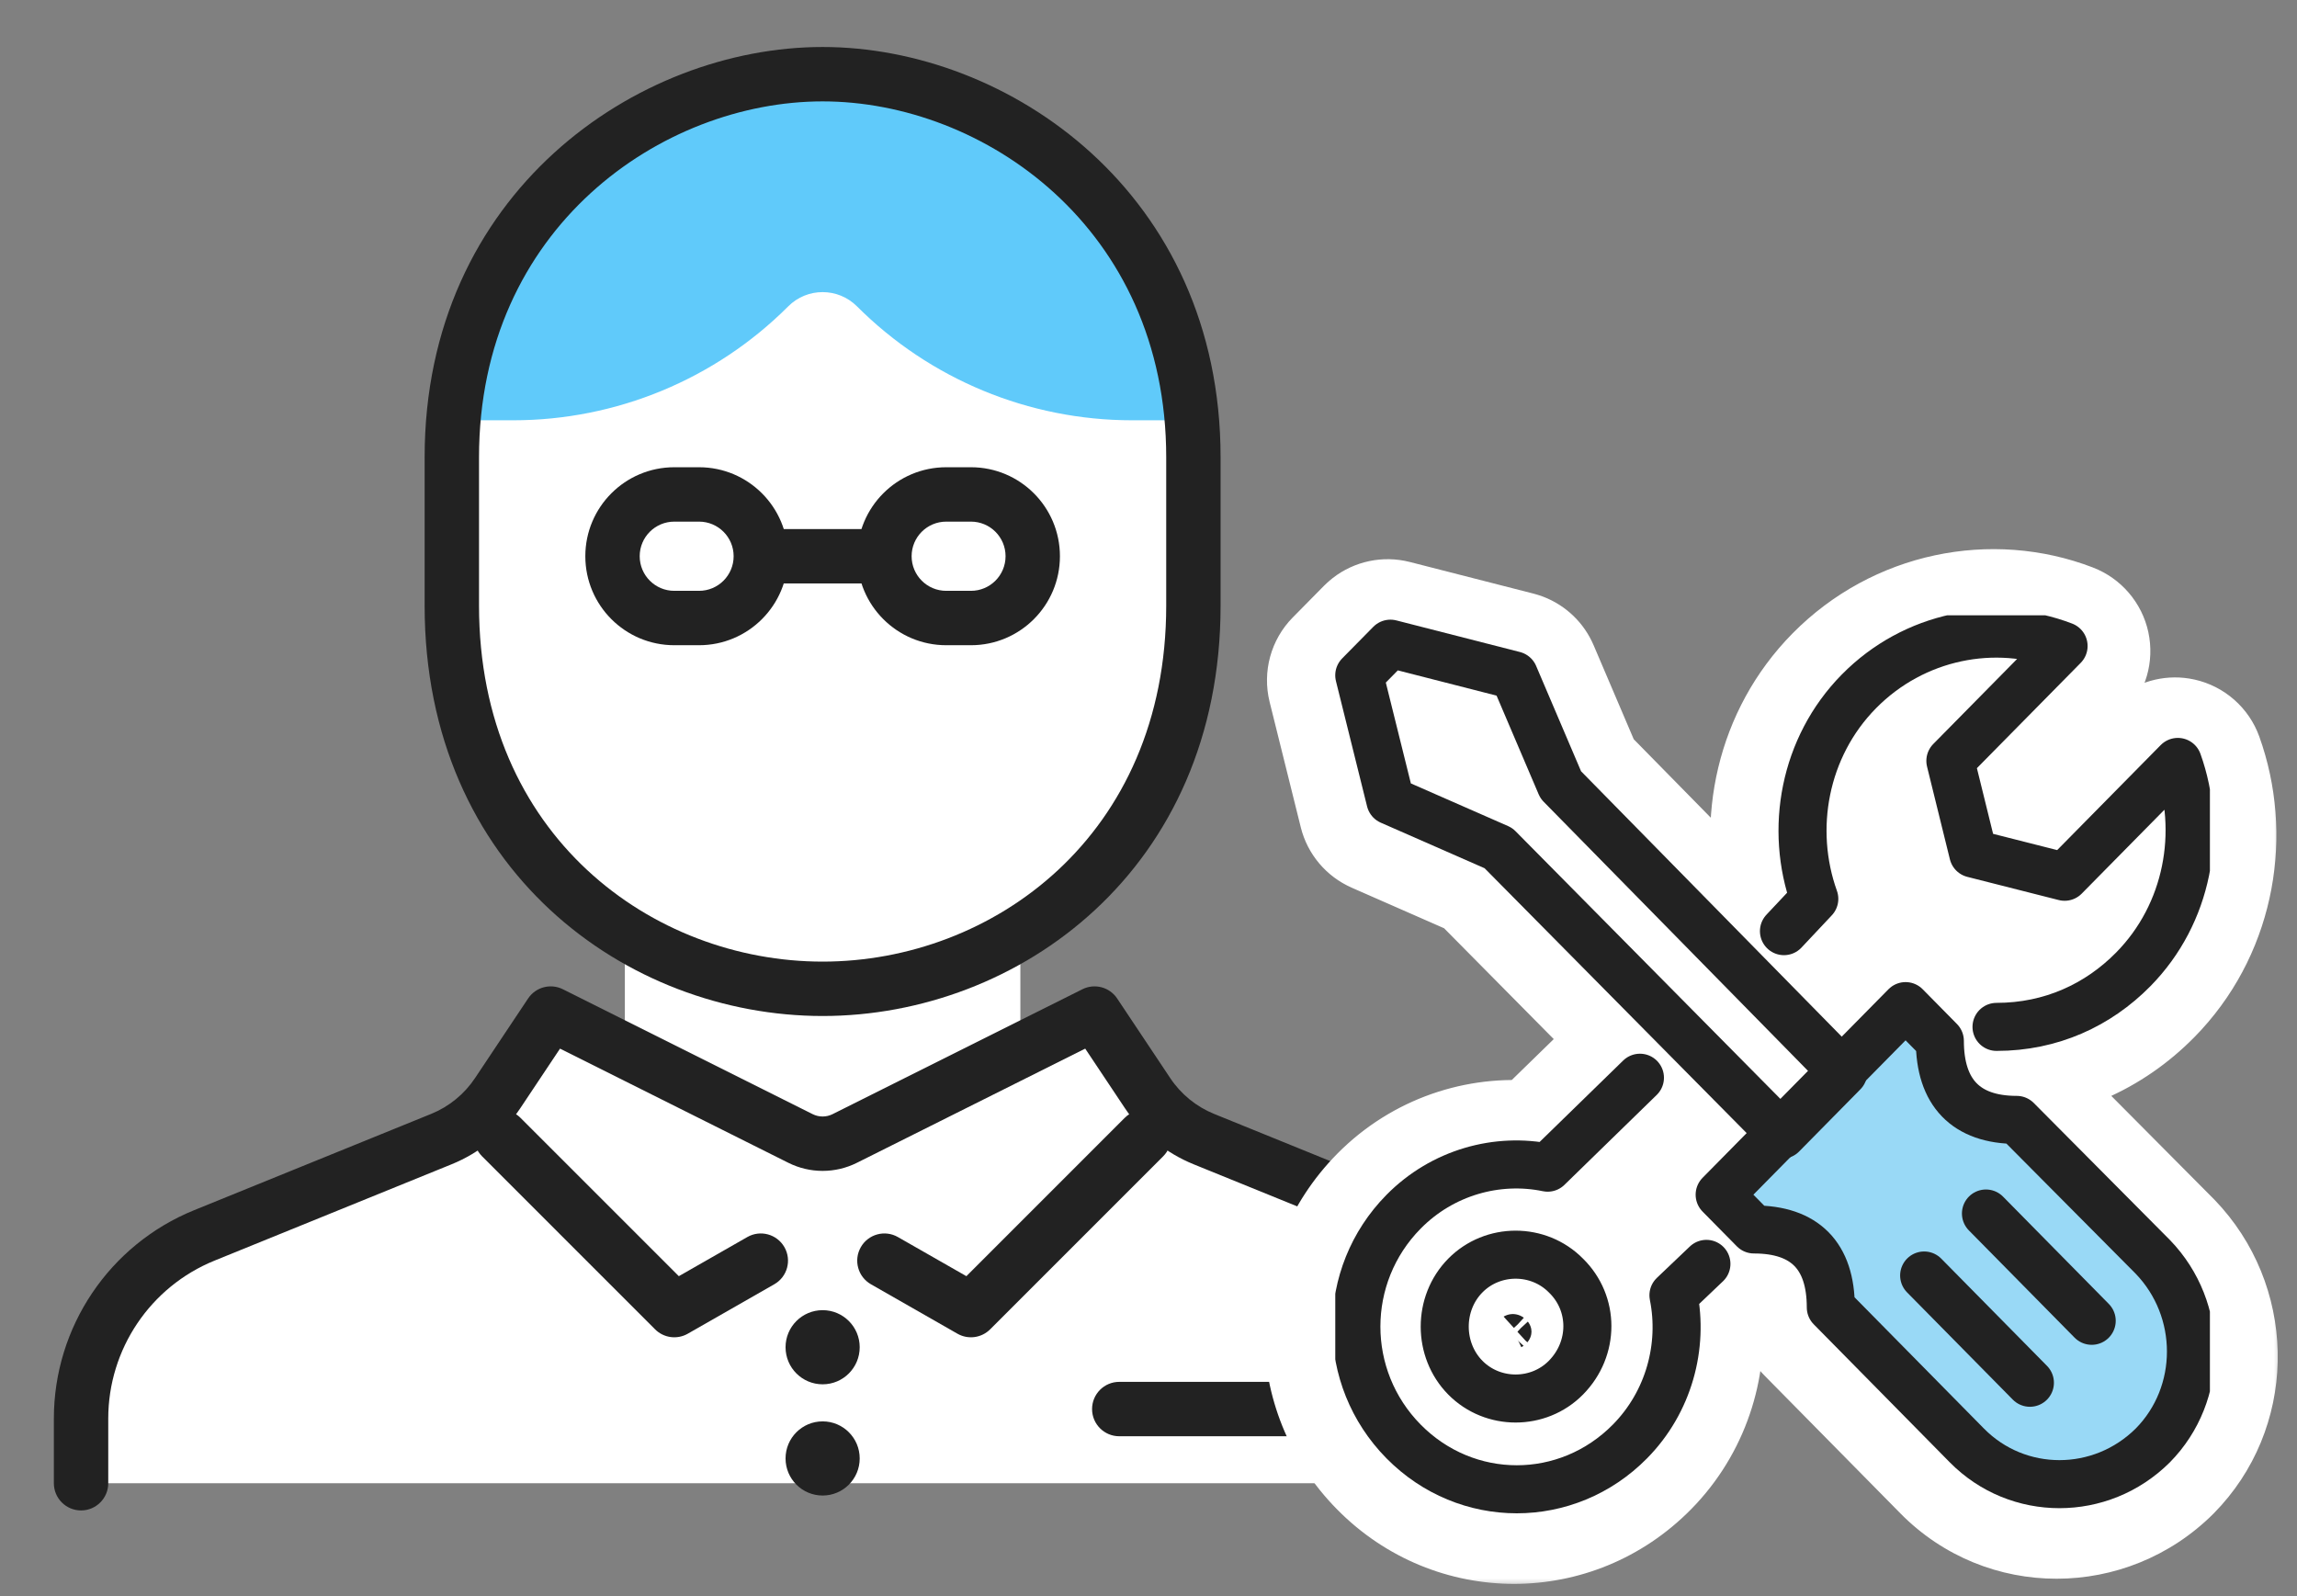 <svg width="118" height="82" viewBox="0 0 118 82" fill="none" xmlns="http://www.w3.org/2000/svg">
<rect x="0" y="0" width="118" height="82" fill="#808080" stroke="none"/>
<path d="M4.164 71.892V75.558C4.164 75.909 4.448 76.194 4.798 76.194H79.719C80.07 76.194 80.354 75.909 80.354 75.558V71.892C80.354 68.59 78.752 65.516 76.095 63.622C75.573 63.249 74.981 62.994 74.375 62.783L62.047 58.482C60.742 58.027 59.622 57.159 58.855 56.009L56.227 52.066C56.227 52.066 45.521 57.272 42.259 58.416C38.997 57.272 28.291 52.066 28.291 52.066L25.662 56.009C24.896 57.159 23.775 58.027 22.471 58.482L10.142 62.783C9.537 62.994 8.944 63.249 8.422 63.622C5.766 65.516 4.164 68.59 4.164 71.892Z" fill="white"/>
<path d="M23.211 22.86C23.211 12.34 31.739 3.812 42.259 3.812C52.779 3.812 61.306 12.34 61.306 22.86V31.749C61.306 42.269 52.779 50.797 42.259 50.797C31.739 50.797 23.211 42.269 23.211 31.749V22.86Z" fill="white"/>
<path d="M32.1 46.987H52.417V60.955H32.1V46.987Z" fill="white"/>
<path d="M42.259 3.812C30.068 3.812 23.211 15.664 23.211 21.59H26.362C31.662 21.59 36.745 19.485 40.492 15.738C41.468 14.762 43.049 14.762 44.025 15.738C47.772 19.485 52.855 21.59 58.155 21.59H61.306C61.306 15.664 54.449 3.812 42.259 3.812Z" fill="#60CAFA"/>
<path fill-rule="evenodd" clip-rule="evenodd" d="M27.129 51.292C27.519 50.706 28.285 50.502 28.916 50.818L41.748 57.234C42.07 57.395 42.449 57.395 42.77 57.234L55.603 50.818C56.233 50.502 56.999 50.706 57.39 51.292L60.116 55.381C60.666 56.207 61.453 56.849 62.372 57.222L74.545 62.167C78.902 63.937 81.751 68.171 81.751 72.873V76.194C81.751 76.965 81.126 77.591 80.354 77.591C79.583 77.591 78.958 76.965 78.958 76.194V72.873C78.958 69.308 76.797 66.098 73.493 64.756L61.321 59.81C59.882 59.226 58.653 58.223 57.791 56.931L55.749 53.868L44.02 59.733C42.911 60.287 41.607 60.287 40.499 59.733L28.769 53.868L26.727 56.931C25.866 58.223 24.636 59.226 23.197 59.81L11.025 64.756C7.721 66.098 5.561 69.308 5.561 72.873V76.194C5.561 76.965 4.935 77.591 4.164 77.591C3.392 77.591 2.767 76.965 2.767 76.194V72.873C2.767 68.171 5.617 63.937 9.973 62.167L22.146 57.222C23.066 56.849 23.852 56.207 24.403 55.381L27.129 51.292Z" fill="#222222"/>
<path fill-rule="evenodd" clip-rule="evenodd" d="M56.101 72.383C56.101 71.612 56.726 70.986 57.497 70.986H68.926C69.697 70.986 70.323 71.612 70.323 72.383C70.323 73.155 69.697 73.78 68.926 73.78H57.497C56.726 73.78 56.101 73.155 56.101 72.383Z" fill="#222222"/>
<path d="M44.164 69.207C44.164 70.26 43.312 71.112 42.26 71.112C41.208 71.112 40.355 70.26 40.355 69.207C40.355 68.156 41.208 67.303 42.26 67.303C43.312 67.303 44.164 68.156 44.164 69.207Z" fill="#222222"/>
<path d="M44.164 74.92C44.164 75.972 43.312 76.825 42.26 76.825C41.208 76.825 40.355 75.972 40.355 74.92C40.355 73.868 41.208 73.016 42.26 73.016C43.312 73.016 44.164 73.868 44.164 74.92Z" fill="#222222"/>
<path fill-rule="evenodd" clip-rule="evenodd" d="M24.763 57.423C25.309 56.877 26.193 56.877 26.738 57.423L34.873 65.557L38.391 63.547C39.061 63.164 39.914 63.397 40.297 64.067C40.68 64.737 40.447 65.59 39.777 65.972L35.333 68.512C34.786 68.825 34.097 68.733 33.652 68.287L24.763 59.398C24.218 58.853 24.218 57.968 24.763 57.423Z" fill="#222222"/>
<path fill-rule="evenodd" clip-rule="evenodd" d="M59.755 57.423C59.209 56.877 58.325 56.877 57.779 57.423L49.645 65.557L46.126 63.547C45.457 63.164 44.603 63.397 44.221 64.067C43.838 64.737 44.071 65.59 44.74 65.972L49.185 68.512C49.732 68.825 50.42 68.733 50.866 68.287L59.755 59.398C60.3 58.853 60.3 57.968 59.755 57.423Z" fill="#222222"/>
<path fill-rule="evenodd" clip-rule="evenodd" d="M42.259 5.208C34.019 5.208 24.608 11.683 24.608 23.493V31.113C24.608 42.945 33.535 49.398 42.259 49.398C50.983 49.398 59.91 42.945 59.91 31.113V23.494L61.306 23.493L62.703 23.494V31.113C62.703 44.677 52.329 52.192 42.259 52.192C32.189 52.192 21.814 44.677 21.814 31.113V23.493C21.814 9.907 32.721 2.414 42.259 2.414C51.797 2.414 62.703 9.907 62.703 23.494L61.306 23.493L59.91 23.494C59.91 11.684 50.499 5.208 42.259 5.208Z" fill="#222222"/>
<path fill-rule="evenodd" clip-rule="evenodd" d="M30.069 28.573C30.069 26.049 32.115 24.002 34.64 24.002H35.91C38.435 24.002 40.481 26.049 40.481 28.573C40.481 31.098 38.435 33.145 35.91 33.145H34.64C32.115 33.145 30.069 31.098 30.069 28.573ZM34.64 26.796C33.658 26.796 32.862 27.591 32.862 28.573C32.862 29.555 33.658 30.351 34.64 30.351H35.91C36.892 30.351 37.688 29.555 37.688 28.573C37.688 27.591 36.892 26.796 35.91 26.796H34.64Z" fill="#222222"/>
<path fill-rule="evenodd" clip-rule="evenodd" d="M44.038 28.573C44.038 26.049 46.084 24.002 48.609 24.002H49.879C52.404 24.002 54.45 26.049 54.45 28.573C54.45 31.098 52.404 33.145 49.879 33.145H48.609C46.084 33.145 44.038 31.098 44.038 28.573ZM48.609 26.796C47.627 26.796 46.831 27.591 46.831 28.573C46.831 29.555 47.627 30.351 48.609 30.351H49.879C50.861 30.351 51.657 29.555 51.657 28.573C51.657 27.591 50.861 26.796 49.879 26.796H48.609Z" fill="#222222"/>
<path fill-rule="evenodd" clip-rule="evenodd" d="M45.434 29.971H39.085V27.178H45.434V29.971Z" fill="#222222"/>
<mask id="path-13-outside-1_6672_72655" maskUnits="userSpaceOnUse" x="64.304" y="27.574" width="53" height="54" fill="black">
<rect fill="white" x="64.304" y="27.574" width="53" height="54"/>
<path d="M83.339 54.656C83.829 54.267 84.544 54.305 84.989 54.763C85.435 55.22 85.453 55.935 85.052 56.415L84.967 56.508L80.225 61.128C79.931 61.414 79.514 61.535 79.112 61.452C77.065 61.027 74.835 61.576 73.166 63.064L72.839 63.375C70.082 66.172 70.082 70.644 72.839 73.44C75.587 76.227 79.966 76.227 82.714 73.44L83.021 73.109C84.49 71.413 85.039 69.137 84.616 67.042C84.533 66.626 84.669 66.197 84.976 65.905L86.669 64.291C87.163 63.821 87.944 63.84 88.414 64.334C88.884 64.827 88.865 65.609 88.371 66.079L87.147 67.244C87.488 69.961 86.654 72.82 84.683 74.952L84.473 75.173C80.758 78.94 74.797 78.94 71.082 75.173C67.378 71.415 67.377 65.399 71.082 61.641L71.3 61.428C73.409 59.422 76.248 58.569 78.949 58.924L83.244 54.74L83.339 54.656ZM70.529 32.35C70.828 32.119 71.22 32.035 71.592 32.13L77.942 33.754L78.078 33.797C78.388 33.916 78.639 34.156 78.771 34.465L81.08 39.879L94.471 53.511L96.872 51.076L96.963 50.993C97.183 50.81 97.462 50.709 97.75 50.709C98.08 50.709 98.398 50.841 98.63 51.076L100.391 52.862L100.471 52.953C100.648 53.172 100.745 53.445 100.745 53.728C100.745 54.862 101.03 55.52 101.393 55.895C101.704 56.217 102.217 56.48 103.072 56.541L103.46 56.553L103.583 56.56C103.867 56.589 104.133 56.715 104.335 56.919L111.326 63.954L111.338 63.966L111.616 64.269C114.407 67.462 114.326 72.339 111.329 75.378L111.32 75.386C108.176 78.512 103.123 78.524 100.021 75.378L93.031 68.288C92.803 68.057 92.675 67.745 92.675 67.421L92.662 67.019C92.603 66.133 92.346 65.604 92.036 65.29C91.729 64.978 91.217 64.723 90.354 64.664L89.96 64.65C89.671 64.65 89.393 64.549 89.173 64.366L89.082 64.282L87.322 62.497C86.848 62.016 86.848 61.244 87.322 60.764L89.586 58.466L76.125 44.861L70.791 42.518C70.441 42.365 70.181 42.058 70.089 41.687L68.489 35.247C68.385 34.83 68.505 34.388 68.807 34.082L70.407 32.459L70.529 32.35ZM74.436 64.745C76.343 63.001 79.349 63.059 81.183 64.919H81.182C83.079 66.784 83.11 69.749 81.359 71.709L81.183 71.895C79.349 73.755 76.343 73.814 74.436 72.07L74.255 71.895C72.372 69.985 72.371 66.829 74.255 64.919L74.436 64.745ZM79.425 66.652C78.556 65.771 77.131 65.716 76.193 66.487L76.012 66.652C75.076 67.602 75.076 69.213 76.012 70.163L76.193 70.329C77.131 71.1 78.556 71.044 79.425 70.163L79.601 69.966C80.368 69.021 80.35 67.733 79.612 66.851L79.444 66.67L79.425 66.652ZM94.478 34.906C97.653 31.686 102.334 30.767 106.31 32.294C106.698 32.443 106.985 32.778 107.073 33.184C107.161 33.591 107.039 34.016 106.746 34.312L101.414 39.719L102.245 43.093L105.539 43.928L110.859 38.532L110.976 38.428C111.264 38.202 111.64 38.113 112.002 38.193C112.416 38.285 112.755 38.583 112.899 38.982C114.284 42.847 113.552 47.405 110.612 50.62L110.32 50.927C108.304 52.972 105.577 54.244 102.423 54.244C101.742 54.244 101.189 53.691 101.189 53.01C101.189 52.328 101.742 51.776 102.423 51.776C104.877 51.776 106.982 50.798 108.564 49.194L108.79 48.956C110.583 46.994 111.333 44.369 111.047 41.854L106.8 46.164C106.492 46.476 106.042 46.602 105.617 46.494L100.922 45.303C100.481 45.191 100.137 44.845 100.028 44.403L98.853 39.639C98.75 39.223 98.872 38.784 99.173 38.478L103.48 34.109C100.912 33.784 98.206 34.639 96.235 36.639C93.76 39.148 93.093 42.863 94.224 46.017C94.38 46.454 94.278 46.941 93.96 47.279L92.403 48.937C91.936 49.434 91.154 49.458 90.657 48.991C90.161 48.524 90.137 47.743 90.604 47.247L91.664 46.118C90.578 42.294 91.489 37.938 94.478 34.906Z"/>
</mask>
<path d="M83.339 54.656C83.829 54.267 84.544 54.305 84.989 54.763C85.435 55.22 85.453 55.935 85.052 56.415L84.967 56.508L80.225 61.128C79.931 61.414 79.514 61.535 79.112 61.452C77.065 61.027 74.835 61.576 73.166 63.064L72.839 63.375C70.082 66.172 70.082 70.644 72.839 73.44C75.587 76.227 79.966 76.227 82.714 73.44L83.021 73.109C84.49 71.413 85.039 69.137 84.616 67.042C84.533 66.626 84.669 66.197 84.976 65.905L86.669 64.291C87.163 63.821 87.944 63.84 88.414 64.334C88.884 64.827 88.865 65.609 88.371 66.079L87.147 67.244C87.488 69.961 86.654 72.82 84.683 74.952L84.473 75.173C80.758 78.94 74.797 78.94 71.082 75.173C67.378 71.415 67.377 65.399 71.082 61.641L71.3 61.428C73.409 59.422 76.248 58.569 78.949 58.924L83.244 54.74L83.339 54.656ZM70.529 32.35C70.828 32.119 71.22 32.035 71.592 32.13L77.942 33.754L78.078 33.797C78.388 33.916 78.639 34.156 78.771 34.465L81.08 39.879L94.471 53.511L96.872 51.076L96.963 50.993C97.183 50.81 97.462 50.709 97.75 50.709C98.08 50.709 98.398 50.841 98.63 51.076L100.391 52.862L100.471 52.953C100.648 53.172 100.745 53.445 100.745 53.728C100.745 54.862 101.03 55.52 101.393 55.895C101.704 56.217 102.217 56.48 103.072 56.541L103.46 56.553L103.583 56.56C103.867 56.589 104.133 56.715 104.335 56.919L111.326 63.954L111.338 63.966L111.616 64.269C114.407 67.462 114.326 72.339 111.329 75.378L111.32 75.386C108.176 78.512 103.123 78.524 100.021 75.378L93.031 68.288C92.803 68.057 92.675 67.745 92.675 67.421L92.662 67.019C92.603 66.133 92.346 65.604 92.036 65.29C91.729 64.978 91.217 64.723 90.354 64.664L89.96 64.65C89.671 64.65 89.393 64.549 89.173 64.366L89.082 64.282L87.322 62.497C86.848 62.016 86.848 61.244 87.322 60.764L89.586 58.466L76.125 44.861L70.791 42.518C70.441 42.365 70.181 42.058 70.089 41.687L68.489 35.247C68.385 34.83 68.505 34.388 68.807 34.082L70.407 32.459L70.529 32.35ZM74.436 64.745C76.343 63.001 79.349 63.059 81.183 64.919H81.182C83.079 66.784 83.11 69.749 81.359 71.709L81.183 71.895C79.349 73.755 76.343 73.814 74.436 72.07L74.255 71.895C72.372 69.985 72.371 66.829 74.255 64.919L74.436 64.745ZM79.425 66.652C78.556 65.771 77.131 65.716 76.193 66.487L76.012 66.652C75.076 67.602 75.076 69.213 76.012 70.163L76.193 70.329C77.131 71.1 78.556 71.044 79.425 70.163L79.601 69.966C80.368 69.021 80.35 67.733 79.612 66.851L79.444 66.67L79.425 66.652ZM94.478 34.906C97.653 31.686 102.334 30.767 106.31 32.294C106.698 32.443 106.985 32.778 107.073 33.184C107.161 33.591 107.039 34.016 106.746 34.312L101.414 39.719L102.245 43.093L105.539 43.928L110.859 38.532L110.976 38.428C111.264 38.202 111.64 38.113 112.002 38.193C112.416 38.285 112.755 38.583 112.899 38.982C114.284 42.847 113.552 47.405 110.612 50.62L110.32 50.927C108.304 52.972 105.577 54.244 102.423 54.244C101.742 54.244 101.189 53.691 101.189 53.01C101.189 52.328 101.742 51.776 102.423 51.776C104.877 51.776 106.982 50.798 108.564 49.194L108.79 48.956C110.583 46.994 111.333 44.369 111.047 41.854L106.8 46.164C106.492 46.476 106.042 46.602 105.617 46.494L100.922 45.303C100.481 45.191 100.137 44.845 100.028 44.403L98.853 39.639C98.75 39.223 98.872 38.784 99.173 38.478L103.48 34.109C100.912 33.784 98.206 34.639 96.235 36.639C93.76 39.148 93.093 42.863 94.224 46.017C94.38 46.454 94.278 46.941 93.96 47.279L92.403 48.937C91.936 49.434 91.154 49.458 90.657 48.991C90.161 48.524 90.137 47.743 90.604 47.247L91.664 46.118C90.578 42.294 91.489 37.938 94.478 34.906Z" fill="white"/>
<path d="M83.339 54.656L81.246 52.021C81.199 52.058 81.152 52.098 81.106 52.138L83.339 54.656ZM84.989 54.763L87.4 52.415L87.399 52.414L84.989 54.763ZM85.052 56.415L87.534 58.688C87.567 58.651 87.6 58.614 87.632 58.576L85.052 56.415ZM84.967 56.508L87.315 58.918C87.361 58.873 87.406 58.828 87.449 58.78L84.967 56.508ZM80.225 61.128L82.572 63.539L82.573 63.538L80.225 61.128ZM79.112 61.452L78.429 64.747L78.429 64.747L79.112 61.452ZM73.166 63.064L70.926 60.553C70.9 60.576 70.875 60.599 70.849 60.623L73.166 63.064ZM72.839 63.375L70.522 60.934C70.495 60.96 70.469 60.986 70.442 61.013L72.839 63.375ZM72.839 73.44L70.442 75.803L70.443 75.803L72.839 73.44ZM82.714 73.44L85.11 75.803C85.135 75.778 85.159 75.753 85.183 75.727L82.714 73.44ZM83.021 73.109L85.49 75.396C85.515 75.369 85.54 75.341 85.564 75.313L83.021 73.109ZM84.616 67.042L81.317 67.706L81.317 67.707L84.616 67.042ZM84.976 65.905L87.296 68.342L87.298 68.341L84.976 65.905ZM86.669 64.291L84.349 61.853L84.347 61.855L86.669 64.291ZM88.414 64.334L90.852 62.014L90.851 62.013L88.414 64.334ZM88.371 66.079L90.691 68.517L90.692 68.516L88.371 66.079ZM87.147 67.244L84.827 64.806C84.053 65.542 83.674 66.603 83.808 67.663L87.147 67.244ZM84.683 74.952L87.121 77.272C87.132 77.26 87.143 77.248 87.154 77.237L84.683 74.952ZM84.473 75.173L86.869 77.535C86.883 77.521 86.897 77.507 86.911 77.492L84.473 75.173ZM71.082 75.173L68.686 77.535L68.686 77.535L71.082 75.173ZM71.082 61.641L68.724 59.24C68.711 59.253 68.698 59.266 68.686 59.279L71.082 61.641ZM71.3 61.428L68.981 58.989C68.968 59.002 68.955 59.014 68.942 59.026L71.3 61.428ZM78.949 58.924L78.511 62.26C79.533 62.394 80.559 62.053 81.298 61.334L78.949 58.924ZM83.244 54.74L81.012 52.222C80.972 52.257 80.934 52.293 80.896 52.329L83.244 54.74ZM70.529 32.35L68.466 29.692C68.407 29.738 68.35 29.785 68.295 29.834L70.529 32.35ZM71.592 32.13L72.426 28.869L72.424 28.869L71.592 32.13ZM77.942 33.754L78.951 30.543C78.893 30.525 78.834 30.508 78.775 30.493L77.942 33.754ZM78.078 33.797L79.284 30.655C79.219 30.63 79.154 30.607 79.087 30.586L78.078 33.797ZM78.771 34.465L81.866 33.144L81.865 33.143L78.771 34.465ZM81.08 39.879L77.985 41.199C78.15 41.585 78.385 41.937 78.68 42.237L81.08 39.879ZM94.471 53.511L92.07 55.869C92.702 56.512 93.566 56.875 94.467 56.876C95.369 56.877 96.234 56.516 96.867 55.874L94.471 53.511ZM96.872 51.076L94.602 48.592C94.559 48.631 94.517 48.671 94.476 48.713L96.872 51.076ZM96.963 50.993L94.814 48.403C94.773 48.437 94.732 48.473 94.693 48.509L96.963 50.993ZM97.75 50.709V47.343L97.748 47.343L97.75 50.709ZM98.63 51.076L101.027 48.714L101.026 48.713L98.63 51.076ZM100.391 52.862L102.915 50.636C102.874 50.59 102.831 50.544 102.787 50.5L100.391 52.862ZM100.471 52.953L103.087 50.837C103.057 50.799 103.027 50.763 102.995 50.727L100.471 52.953ZM100.745 53.728H104.111V53.727L100.745 53.728ZM101.393 55.895L98.973 58.234L98.973 58.234L101.393 55.895ZM103.072 56.541L102.835 59.898C102.877 59.901 102.92 59.903 102.962 59.904L103.072 56.541ZM103.46 56.553L103.647 53.193C103.621 53.192 103.596 53.191 103.57 53.19L103.46 56.553ZM103.583 56.56L103.918 53.212C103.869 53.207 103.819 53.203 103.77 53.2L103.583 56.56ZM104.335 56.919L101.948 59.291L101.948 59.291L104.335 56.919ZM111.326 63.954L108.939 66.326L108.947 66.334L111.326 63.954ZM111.338 63.966L113.819 61.692C113.786 61.656 113.752 61.621 113.718 61.586L111.338 63.966ZM111.616 64.269L114.15 62.054C114.133 62.035 114.115 62.015 114.097 61.996L111.616 64.269ZM111.329 75.378L113.709 77.757C113.715 77.752 113.72 77.746 113.726 77.74L111.329 75.378ZM111.32 75.386L113.693 77.773L113.7 77.766L111.32 75.386ZM100.021 75.378L97.624 77.74L97.624 77.741L100.021 75.378ZM93.031 68.288L90.633 70.65L90.634 70.651L93.031 68.288ZM92.675 67.421H96.04C96.04 67.385 96.04 67.35 96.039 67.314L92.675 67.421ZM92.662 67.019L96.026 66.913C96.025 66.874 96.023 66.834 96.02 66.795L92.662 67.019ZM92.036 65.29L94.433 62.927L94.431 62.926L92.036 65.29ZM90.354 64.664L90.584 61.306C90.546 61.304 90.508 61.302 90.471 61.301L90.354 64.664ZM89.96 64.65L90.077 61.287C90.039 61.286 90 61.285 89.962 61.285L89.96 64.65ZM89.173 64.366L86.888 66.837C86.933 66.878 86.978 66.918 87.025 66.956L89.173 64.366ZM89.082 64.282L86.686 66.645C86.722 66.682 86.76 66.718 86.797 66.753L89.082 64.282ZM87.322 62.497L84.925 64.859L84.925 64.86L87.322 62.497ZM87.322 60.764L89.718 63.126L89.718 63.126L87.322 60.764ZM89.586 58.466L91.983 60.828C93.276 59.516 93.274 57.408 91.978 56.099L89.586 58.466ZM76.125 44.861L78.517 42.494C78.219 42.193 77.867 41.95 77.478 41.78L76.125 44.861ZM70.791 42.518L69.438 45.599L69.438 45.6L70.791 42.518ZM70.089 41.687L66.823 42.499L66.823 42.5L70.089 41.687ZM68.489 35.247L65.222 36.058L65.222 36.059L68.489 35.247ZM68.807 34.082L66.411 31.719L66.41 31.719L68.807 34.082ZM70.407 32.459L68.173 29.942C68.117 29.992 68.063 30.043 68.011 30.096L70.407 32.459ZM74.436 64.745L72.165 62.262C72.144 62.281 72.123 62.3 72.102 62.32L74.436 64.745ZM81.183 64.919V68.284C82.54 68.284 83.764 67.469 84.287 66.218C84.811 64.966 84.532 63.522 83.579 62.556L81.183 64.919ZM81.182 64.919V61.553C79.816 61.553 78.585 62.38 78.067 63.644C77.55 64.909 77.848 66.36 78.822 67.318L81.182 64.919ZM81.359 71.709L83.808 74.017C83.828 73.995 83.848 73.973 83.868 73.951L81.359 71.709ZM81.183 71.895L83.579 74.258C83.597 74.24 83.615 74.222 83.632 74.203L81.183 71.895ZM74.436 72.07L72.096 74.489C72.118 74.511 72.141 74.532 72.165 74.554L74.436 72.07ZM74.255 71.895L71.859 74.258C71.877 74.277 71.896 74.295 71.915 74.314L74.255 71.895ZM74.255 64.919L71.922 62.494C71.9 62.514 71.879 62.535 71.859 62.556L74.255 64.919ZM79.425 66.652L77.028 69.015C77.055 69.042 77.083 69.069 77.111 69.095L79.425 66.652ZM76.193 66.487L74.055 63.888C74.01 63.925 73.966 63.963 73.923 64.002L76.193 66.487ZM76.012 66.652L73.742 64.168C73.699 64.207 73.656 64.248 73.615 64.29L76.012 66.652ZM76.012 70.163L73.615 72.525C73.654 72.565 73.694 72.603 73.735 72.641L76.012 70.163ZM76.193 70.329L73.915 72.807C73.961 72.849 74.008 72.889 74.056 72.929L76.193 70.329ZM79.425 70.163L81.821 72.526C81.861 72.486 81.9 72.444 81.938 72.402L79.425 70.163ZM79.601 69.966L82.113 72.204C82.148 72.166 82.181 72.127 82.213 72.087L79.601 69.966ZM79.612 66.851L82.19 64.689C82.155 64.647 82.119 64.607 82.082 64.567L79.612 66.851ZM79.444 66.67L81.914 64.385C81.864 64.331 81.812 64.278 81.758 64.227L79.444 66.67ZM94.478 34.906L92.081 32.543L92.081 32.543L94.478 34.906ZM106.31 32.294L107.517 29.153L107.517 29.152L106.31 32.294ZM107.073 33.184L110.363 32.474L110.363 32.472L107.073 33.184ZM106.746 34.312L109.142 36.675L109.143 36.675L106.746 34.312ZM101.414 39.719L99.018 37.355C98.197 38.188 97.867 39.388 98.147 40.523L101.414 39.719ZM102.245 43.093L98.978 43.897C99.275 45.104 100.213 46.049 101.418 46.355L102.245 43.093ZM105.539 43.928L104.712 47.19C105.87 47.483 107.097 47.141 107.936 46.29L105.539 43.928ZM110.859 38.532L108.619 36.02C108.565 36.068 108.513 36.118 108.462 36.169L110.859 38.532ZM110.976 38.428L108.9 35.779C108.844 35.823 108.789 35.868 108.736 35.916L110.976 38.428ZM112.002 38.193L112.727 34.907L112.726 34.907L112.002 38.193ZM112.899 38.982L116.066 37.847L116.066 37.846L112.899 38.982ZM110.612 50.62L113.05 52.941C113.065 52.924 113.081 52.908 113.096 52.891L110.612 50.62ZM110.32 50.927L112.717 53.289C112.731 53.275 112.744 53.261 112.758 53.247L110.32 50.927ZM102.423 54.244L102.423 57.609H102.423L102.423 54.244ZM101.189 53.01L97.823 53.008V53.01H101.189ZM102.423 51.776L102.423 48.411H102.423L102.423 51.776ZM108.564 49.194L110.96 51.557C110.974 51.542 110.988 51.528 111.002 51.513L108.564 49.194ZM108.79 48.956L111.229 51.275C111.244 51.259 111.259 51.243 111.274 51.227L108.79 48.956ZM111.047 41.854L114.391 41.474C114.244 40.185 113.371 39.096 112.145 38.673C110.92 38.25 109.56 38.569 108.65 39.492L111.047 41.854ZM106.8 46.164L109.196 48.526L109.197 48.526L106.8 46.164ZM105.617 46.494L104.79 49.756L104.791 49.756L105.617 46.494ZM100.922 45.303L100.094 48.565L100.095 48.566L100.922 45.303ZM100.028 44.403L96.76 45.209L96.76 45.21L100.028 44.403ZM98.853 39.639L95.585 40.443L95.585 40.445L98.853 39.639ZM99.173 38.478L101.569 40.841L101.57 40.841L99.173 38.478ZM103.48 34.109L105.876 36.472C106.775 35.56 107.079 34.218 106.66 33.008C106.241 31.799 105.172 30.931 103.902 30.771L103.48 34.109ZM96.235 36.639L93.838 34.276L93.838 34.276L96.235 36.639ZM94.224 46.017L97.392 44.882L97.392 44.882L94.224 46.017ZM93.96 47.279L91.508 44.974L91.507 44.975L93.96 47.279ZM92.403 48.937L94.854 51.243L94.855 51.241L92.403 48.937ZM90.657 48.991L88.351 51.442L88.353 51.443L90.657 48.991ZM90.604 47.247L88.151 44.943L88.151 44.943L90.604 47.247ZM91.664 46.118L94.117 48.422C94.927 47.56 95.225 46.336 94.901 45.198L91.664 46.118ZM83.339 54.656L85.432 57.292C84.582 57.967 83.35 57.902 82.579 57.111L84.989 54.763L87.399 52.414C85.737 50.708 83.076 50.568 81.246 52.021L83.339 54.656ZM84.989 54.763L82.578 57.11C81.806 56.317 81.778 55.083 82.472 54.254L85.052 56.415L87.632 58.576C89.129 56.788 89.064 54.124 87.4 52.415L84.989 54.763ZM85.052 56.415L82.57 54.142L82.485 54.235L84.967 56.508L87.449 58.78L87.534 58.688L85.052 56.415ZM84.967 56.508L82.619 54.097L77.876 58.717L80.225 61.128L82.573 63.538L87.315 58.918L84.967 56.508ZM80.225 61.128L77.877 58.717C78.385 58.222 79.104 58.013 79.796 58.157L79.112 61.452L78.429 64.747C79.924 65.057 81.477 64.605 82.572 63.539L80.225 61.128ZM79.112 61.452L79.796 58.157C76.722 57.519 73.404 58.343 70.926 60.553L73.166 63.064L75.406 65.576C76.266 64.809 77.408 64.535 78.429 64.747L79.112 61.452ZM73.166 63.064L70.849 60.623L70.522 60.934L72.839 63.375L75.156 65.816L75.483 65.505L73.166 63.064ZM72.839 63.375L70.442 61.013C66.394 65.119 66.394 71.696 70.442 75.803L72.839 73.44L75.236 71.078C73.77 69.591 73.77 67.224 75.236 65.737L72.839 63.375ZM72.839 73.44L70.443 75.803C74.509 79.927 81.045 79.926 85.11 75.803L82.714 73.44L80.318 71.077C78.888 72.528 76.665 72.528 75.236 71.078L72.839 73.44ZM82.714 73.44L85.183 75.727L85.49 75.396L83.021 73.109L80.552 70.822L80.245 71.153L82.714 73.44ZM83.021 73.109L85.564 75.313C87.736 72.807 88.538 69.464 87.915 66.376L84.616 67.042L81.317 67.707C81.54 68.81 81.245 70.019 80.478 70.905L83.021 73.109ZM84.616 67.042L87.915 66.378C88.061 67.1 87.823 67.84 87.296 68.342L84.976 65.905L82.655 63.468C81.514 64.554 81.005 66.153 81.317 67.706L84.616 67.042ZM84.976 65.905L87.298 68.341L88.991 66.727L86.669 64.291L84.347 61.855L82.654 63.469L84.976 65.905ZM86.669 64.291L88.989 66.728C88.136 67.54 86.788 67.506 85.977 66.655L88.414 64.334L90.851 62.013C89.1 60.175 86.189 60.102 84.349 61.853L86.669 64.291ZM88.414 64.334L85.977 66.654C85.165 65.801 85.199 64.453 86.051 63.642L88.371 66.079L90.692 68.516C92.531 66.765 92.603 63.853 90.852 62.014L88.414 64.334ZM88.371 66.079L86.052 63.641L84.827 64.806L87.147 67.244L89.466 69.682L90.691 68.517L88.371 66.079ZM87.147 67.244L83.808 67.663C84.03 69.435 83.481 71.294 82.212 72.667L84.683 74.952L87.154 77.237C89.826 74.347 90.946 70.487 90.486 66.825L87.147 67.244ZM84.683 74.952L82.245 72.632L82.035 72.853L84.473 75.173L86.911 77.492L87.121 77.272L84.683 74.952ZM84.473 75.173L82.076 72.81C79.68 75.241 75.875 75.241 73.479 72.81L71.082 75.173L68.686 77.535C73.718 82.64 81.837 82.64 86.869 77.535L84.473 75.173ZM71.082 75.173L73.479 72.81C71.066 70.362 71.066 66.452 73.479 64.004L71.082 61.641L68.686 59.279C63.689 64.347 63.689 72.467 68.686 77.535L71.082 75.173ZM71.082 61.641L73.44 64.043L73.658 63.829L71.3 61.428L68.942 59.026L68.724 59.24L71.082 61.641ZM71.3 61.428L73.619 63.866C74.973 62.578 76.792 62.035 78.511 62.26L78.949 58.924L79.388 55.587C75.705 55.103 71.844 56.265 68.981 58.989L71.3 61.428ZM78.949 58.924L81.298 61.334L85.593 57.151L83.244 54.74L80.896 52.329L76.601 56.513L78.949 58.924ZM83.244 54.74L85.477 57.258L85.572 57.174L83.339 54.656L81.106 52.138L81.012 52.222L83.244 54.74ZM70.529 32.35L72.593 35.008C72.076 35.41 71.401 35.554 70.76 35.39L71.592 32.13L72.424 28.869C71.04 28.515 69.58 28.827 68.466 29.692L70.529 32.35ZM71.592 32.13L70.758 35.39L77.108 37.014L77.942 33.754L78.775 30.493L72.426 28.869L71.592 32.13ZM77.942 33.754L76.933 36.964L77.069 37.007L78.078 33.797L79.087 30.586L78.951 30.543L77.942 33.754ZM78.078 33.797L76.872 36.938C76.333 36.731 75.902 36.316 75.676 35.787L78.771 34.465L81.865 33.143C81.376 31.996 80.442 31.1 79.284 30.655L78.078 33.797ZM78.771 34.465L75.675 35.785L77.985 41.199L81.08 39.879L84.176 38.558L81.866 33.144L78.771 34.465ZM81.08 39.879L78.68 42.237L92.07 55.869L94.471 53.511L96.872 51.152L83.481 37.52L81.08 39.879ZM94.471 53.511L96.867 55.874L99.268 53.439L96.872 51.076L94.476 48.713L92.075 51.147L94.471 53.511ZM96.872 51.076L99.143 53.56L99.233 53.477L96.963 50.993L94.693 48.509L94.602 48.592L96.872 51.076ZM96.963 50.993L99.112 53.583C98.731 53.899 98.25 54.074 97.752 54.074L97.75 50.709L97.748 47.343C96.673 47.344 95.636 47.721 94.814 48.403L96.963 50.993ZM97.75 50.709L97.75 54.074C97.186 54.074 96.639 53.849 96.234 53.439L98.63 51.076L101.026 48.713C100.158 47.832 98.975 47.343 97.75 47.343V50.709ZM98.63 51.076L96.234 53.438L97.994 55.225L100.391 52.862L102.787 50.5L101.027 48.714L98.63 51.076ZM100.391 52.862L97.867 55.088L97.947 55.179L100.471 52.953L102.995 50.727L102.915 50.636L100.391 52.862ZM100.471 52.953L97.854 55.069C97.549 54.691 97.38 54.219 97.38 53.729L100.745 53.728L104.111 53.727C104.11 52.671 103.747 51.651 103.087 50.837L100.471 52.953ZM100.745 53.728H97.38C97.38 55.393 97.802 57.022 98.973 58.234L101.393 55.895L103.813 53.557C103.913 53.66 103.987 53.762 104.04 53.852C104.092 53.942 104.118 54.009 104.129 54.041C104.148 54.101 104.111 54.022 104.111 53.728H100.745ZM101.393 55.895L98.973 58.234C99.999 59.295 101.372 59.794 102.835 59.898L103.072 56.541L103.31 53.184C103.174 53.174 103.197 53.158 103.317 53.207C103.448 53.262 103.633 53.37 103.812 53.556L101.393 55.895ZM103.072 56.541L102.962 59.904L103.35 59.917L103.46 56.553L103.57 53.19L103.183 53.177L103.072 56.541ZM103.46 56.553L103.273 59.914L103.397 59.92L103.583 56.56L103.77 53.2L103.647 53.193L103.46 56.553ZM103.583 56.56L103.248 59.909C102.754 59.859 102.295 59.64 101.948 59.291L104.335 56.919L106.722 54.547C105.97 53.79 104.979 53.318 103.918 53.212L103.583 56.56ZM104.335 56.919L101.948 59.291L108.939 66.326L111.326 63.954L113.713 61.582L106.722 54.547L104.335 56.919ZM111.326 63.954L108.947 66.334L108.958 66.345L111.338 63.966L113.718 61.586L113.706 61.574L111.326 63.954ZM111.338 63.966L108.857 66.239L109.135 66.543L111.616 64.269L114.097 61.996L113.819 61.692L111.338 63.966ZM111.616 64.269L109.083 66.484C110.742 68.382 110.663 71.26 108.933 73.015L111.329 75.378L113.726 77.74C117.989 73.417 118.073 66.541 114.15 62.054L111.616 64.269ZM111.329 75.378L108.95 72.998L108.941 73.007L111.32 75.386L113.7 77.766L113.709 77.757L111.329 75.378ZM111.32 75.386L108.948 73C107.102 74.835 104.188 74.811 102.417 73.015L100.021 75.378L97.624 77.741C102.059 82.238 109.251 82.189 113.693 77.773L111.32 75.386ZM100.021 75.378L102.417 73.015L95.427 65.925L93.031 68.288L90.634 70.651L97.624 77.74L100.021 75.378ZM93.031 68.288L95.427 65.926C95.82 66.325 96.04 66.861 96.04 67.421H92.675H89.31C89.31 68.629 89.785 69.79 90.633 70.65L93.031 68.288ZM92.675 67.421L96.039 67.314L96.026 66.913L92.662 67.019L89.299 67.126L89.311 67.527L92.675 67.421ZM92.662 67.019L96.02 66.795C95.924 65.357 95.465 63.974 94.433 62.927L92.036 65.29L89.64 67.653C89.449 67.459 89.351 67.273 89.309 67.165C89.271 67.068 89.293 67.074 89.305 67.244L92.662 67.019ZM92.036 65.29L94.431 62.926C93.395 61.876 92.02 61.405 90.584 61.306L90.354 64.664L90.123 68.021C90.275 68.032 90.263 68.051 90.149 68.005C90.024 67.955 89.833 67.848 89.641 67.654L92.036 65.29ZM90.354 64.664L90.471 61.301L90.077 61.287L89.96 64.65L89.843 68.013L90.237 68.027L90.354 64.664ZM89.96 64.65L89.962 61.285C90.461 61.285 90.941 61.46 91.322 61.776L89.173 64.366L87.025 66.956C87.845 67.637 88.882 68.015 89.959 68.016L89.96 64.65ZM89.173 64.366L91.458 61.895L91.367 61.811L89.082 64.282L86.797 66.753L86.888 66.837L89.173 64.366ZM89.082 64.282L91.478 61.919L89.717 60.134L87.322 62.497L84.925 64.86L86.686 66.645L89.082 64.282ZM87.322 62.497L89.718 60.134C90.536 60.964 90.536 62.296 89.718 63.126L87.322 60.764L84.925 58.401C83.16 60.191 83.16 63.069 84.925 64.859L87.322 62.497ZM87.322 60.764L89.718 63.126L91.983 60.828L89.586 58.466L87.189 56.103L84.925 58.401L87.322 60.764ZM89.586 58.466L91.978 56.099L78.517 42.494L76.125 44.861L73.733 47.228L87.194 60.833L89.586 58.466ZM76.125 44.861L77.478 41.78L72.144 39.437L70.791 42.518L69.438 45.6L74.772 47.942L76.125 44.861ZM70.791 42.518L72.145 39.437C72.742 39.7 73.193 40.226 73.355 40.874L70.089 41.687L66.823 42.5C67.169 43.89 68.141 45.03 69.438 45.599L70.791 42.518ZM70.089 41.687L73.355 40.876L71.754 34.435L68.489 35.247L65.222 36.059L66.823 42.499L70.089 41.687ZM68.489 35.247L71.755 34.436C71.932 35.151 71.728 35.912 71.203 36.444L68.807 34.082L66.41 31.719C65.282 32.863 64.838 34.509 65.222 36.058L68.489 35.247ZM68.807 34.082L71.203 36.445L72.803 34.822L70.407 32.459L68.011 30.096L66.411 31.719L68.807 34.082ZM70.407 32.459L72.642 34.975L72.764 34.867L70.529 32.35L68.295 29.834L68.173 29.942L70.407 32.459ZM74.436 64.745L76.707 67.228C77.288 66.696 78.232 66.719 78.787 67.281L81.183 64.919L83.579 62.556C80.466 59.398 75.397 59.305 72.165 62.262L74.436 64.745ZM81.183 64.919V61.553H81.182V64.919V68.284H81.183V64.919ZM81.182 64.919L78.822 67.318C79.39 67.876 79.449 68.795 78.849 69.467L81.359 71.709L83.868 73.951C86.77 70.703 86.767 65.691 83.541 62.519L81.182 64.919ZM81.359 71.709L78.909 69.401L78.734 69.587L81.183 71.895L83.632 74.203L83.808 74.017L81.359 71.709ZM81.183 71.895L78.786 69.533C78.231 70.096 77.288 70.118 76.707 69.587L74.436 72.07L72.165 74.554C75.398 77.51 80.466 77.415 83.579 74.258L81.183 71.895ZM74.436 72.07L76.776 69.652L76.595 69.477L74.255 71.895L71.915 74.314L72.096 74.489L74.436 72.07ZM74.255 71.895L76.652 69.533C76.06 68.932 76.06 67.882 76.651 67.281L74.255 64.919L71.859 62.556C68.683 65.777 68.683 71.037 71.859 74.258L74.255 71.895ZM74.255 64.919L76.588 67.344L76.769 67.17L74.436 64.745L72.102 62.32L71.922 62.494L74.255 64.919ZM79.425 66.652L81.821 64.29C79.709 62.147 76.315 62.03 74.055 63.888L76.193 66.487L78.33 69.087C78.118 69.261 77.878 69.321 77.676 69.311C77.469 69.302 77.226 69.215 77.028 69.015L79.425 66.652ZM76.193 66.487L73.923 64.002L73.742 64.168L76.012 66.652L78.282 69.137L78.462 68.972L76.193 66.487ZM76.012 66.652L73.615 64.29C71.388 66.55 71.388 70.265 73.615 72.525L76.012 70.163L78.409 67.801C78.617 68.012 78.675 68.246 78.675 68.408C78.675 68.569 78.617 68.803 78.409 69.014L76.012 66.652ZM76.012 70.163L73.735 72.641L73.915 72.807L76.193 70.329L78.47 67.851L78.289 67.685L76.012 70.163ZM76.193 70.329L74.056 72.929C76.317 74.787 79.71 74.666 81.821 72.526L79.425 70.163L77.029 67.8C77.226 67.6 77.468 67.514 77.674 67.504C77.876 67.494 78.116 67.554 78.329 67.729L76.193 70.329ZM79.425 70.163L81.938 72.402L82.113 72.204L79.601 69.966L77.088 67.727L76.912 67.924L79.425 70.163ZM79.601 69.966L82.213 72.087C83.973 69.919 83.988 66.834 82.19 64.689L79.612 66.851L77.033 69.013C76.712 68.631 76.762 68.123 76.988 67.845L79.601 69.966ZM79.612 66.851L82.082 64.567L81.914 64.385L79.444 66.67L76.973 68.954L77.141 69.136L79.612 66.851ZM79.444 66.67L81.758 64.227L81.739 64.209L79.425 66.652L77.111 69.095L77.129 69.113L79.444 66.67ZM94.478 34.906L96.874 37.269C99.102 35.01 102.366 34.384 105.103 35.435L106.31 32.294L107.517 29.152C102.303 27.149 96.204 28.362 92.081 32.543L94.478 34.906ZM106.31 32.294L105.102 35.435C104.434 35.178 103.937 34.601 103.784 33.896L107.073 33.184L110.363 32.472C110.034 30.955 108.962 29.708 107.517 29.153L106.31 32.294ZM107.073 33.184L103.784 33.895C103.633 33.196 103.843 32.464 104.35 31.95L106.746 34.312L109.143 36.675C110.234 35.568 110.69 33.987 110.363 32.474L107.073 33.184ZM106.746 34.312L104.35 31.949L99.018 37.355L101.414 39.719L103.81 42.082L109.142 36.675L106.746 34.312ZM101.414 39.719L98.147 40.523L98.978 43.897L102.245 43.093L105.513 42.288L104.682 38.914L101.414 39.719ZM102.245 43.093L101.418 46.355L104.712 47.19L105.539 43.928L106.366 40.665L103.072 39.831L102.245 43.093ZM105.539 43.928L107.936 46.29L113.255 40.895L110.859 38.532L108.462 36.169L103.143 41.565L105.539 43.928ZM110.859 38.532L113.098 41.044L113.215 40.939L110.976 38.428L108.736 35.916L108.619 36.02L110.859 38.532ZM110.976 38.428L113.052 41.076C112.557 41.464 111.909 41.618 111.279 41.48L112.002 38.193L112.726 34.907C111.371 34.608 109.97 34.94 108.9 35.779L110.976 38.428ZM112.002 38.193L111.277 41.48C110.562 41.322 109.978 40.808 109.731 40.118L112.899 38.982L116.066 37.846C115.533 36.358 114.271 35.247 112.727 34.907L112.002 38.193ZM112.899 38.982L109.731 40.118C110.72 42.878 110.178 46.108 108.129 48.349L110.612 50.62L113.096 52.891C116.927 48.701 117.848 42.816 116.066 37.847L112.899 38.982ZM110.612 50.62L108.175 48.299L107.883 48.606L110.32 50.927L112.758 53.247L113.05 52.941L110.612 50.62ZM110.32 50.927L107.924 48.564C106.5 50.008 104.621 50.879 102.423 50.879L102.423 54.244L102.423 57.609C106.533 57.609 110.108 55.936 112.717 53.289L110.32 50.927ZM102.423 54.244L102.423 50.879C103.6 50.879 104.554 51.832 104.554 53.01H101.189H97.823C97.823 55.55 99.883 57.609 102.423 57.609L102.423 54.244ZM101.189 53.01L104.554 53.011C104.553 54.19 103.598 55.141 102.423 55.142L102.423 51.776L102.423 48.411C99.886 48.411 97.824 50.467 97.823 53.008L101.189 53.01ZM102.423 51.776L102.423 55.142C105.832 55.141 108.785 53.763 110.96 51.557L108.564 49.194L106.167 46.831C105.179 47.834 103.922 48.411 102.423 48.411L102.423 51.776ZM108.564 49.194L111.002 51.513L111.229 51.275L108.79 48.956L106.351 46.637L106.125 46.875L108.564 49.194ZM108.79 48.956L111.274 51.227C113.769 48.498 114.779 44.886 114.391 41.474L111.047 41.854L107.703 42.235C107.887 43.852 107.398 45.491 106.306 46.685L108.79 48.956ZM111.047 41.854L108.65 39.492L104.403 43.802L106.8 46.164L109.197 48.526L113.444 44.217L111.047 41.854ZM106.8 46.164L104.404 43.801C104.935 43.263 105.711 43.046 106.444 43.232L105.617 46.494L104.791 49.756C106.373 50.157 108.05 49.689 109.196 48.526L106.8 46.164ZM105.617 46.494L106.444 43.232L101.749 42.041L100.922 45.303L100.095 48.566L104.79 49.756L105.617 46.494ZM100.922 45.303L101.75 42.042C102.513 42.235 103.106 42.833 103.295 43.596L100.028 44.403L96.76 45.21C97.167 46.857 98.448 48.148 100.094 48.565L100.922 45.303ZM100.028 44.403L103.295 43.597L102.12 38.834L98.853 39.639L95.585 40.445L96.76 45.209L100.028 44.403ZM98.853 39.639L102.121 38.836C102.299 39.559 102.086 40.317 101.569 40.841L99.173 38.478L96.777 36.116C95.658 37.25 95.202 38.887 95.585 40.443L98.853 39.639ZM99.173 38.478L101.57 40.841L105.876 36.472L103.48 34.109L101.083 31.747L96.776 36.116L99.173 38.478ZM103.48 34.109L103.902 30.771C100.322 30.317 96.565 31.51 93.838 34.276L96.235 36.639L98.631 39.001C99.847 37.768 101.503 37.251 103.057 37.448L103.48 34.109ZM96.235 36.639L93.838 34.276C90.4 37.763 89.517 42.859 91.056 47.153L94.224 46.017L97.392 44.882C96.67 42.868 97.121 40.532 98.631 39.001L96.235 36.639ZM94.224 46.017L91.056 47.153C90.784 46.393 90.964 45.553 91.508 44.974L93.96 47.279L96.412 49.584C97.591 48.33 97.977 46.515 97.392 44.882L94.224 46.017ZM93.96 47.279L91.507 44.975L89.95 46.633L92.403 48.937L94.855 51.241L96.413 49.583L93.96 47.279ZM92.403 48.937L89.951 46.631C90.757 45.775 92.105 45.733 92.962 46.539L90.657 48.991L88.353 51.443C90.203 53.182 93.114 53.093 94.854 51.243L92.403 48.937ZM90.657 48.991L92.963 46.54C93.821 47.347 93.861 48.694 93.057 49.551L90.604 47.247L88.151 44.943C86.413 46.792 86.502 49.702 88.351 51.442L90.657 48.991ZM90.604 47.247L93.056 49.551L94.117 48.422L91.664 46.118L89.212 43.814L88.151 44.943L90.604 47.247ZM91.664 46.118L94.901 45.198C94.123 42.459 94.793 39.379 96.874 37.269L94.478 34.906L92.081 32.543C88.184 36.496 87.032 42.128 88.427 47.038L91.664 46.118Z" fill="white" mask="url(#path-13-outside-1_6672_72655)"/>
<path d="M99.653 53.471L97.892 51.685L88.341 61.372L90.102 63.158C92.717 63.158 94.051 64.511 94.051 67.163L101.04 74.253C103.655 76.904 107.923 76.904 110.591 74.253C113.206 71.601 113.206 67.271 110.591 64.565L103.601 57.53C100.987 57.53 99.653 56.123 99.653 53.471Z" fill="white"/>
<path d="M71.428 33.068L69.827 34.691L71.428 41.132L76.977 43.567L91.543 58.287L94.691 55.094L80.178 40.32L77.777 34.691L71.428 33.068Z" fill="white"/>
<path fill-rule="evenodd" clip-rule="evenodd" d="M109.583 49.803C112.411 46.935 113.158 42.713 111.878 39.141L106.062 45.04L101.366 43.85L100.193 39.087L106.008 33.188C102.487 31.835 98.325 32.647 95.497 35.516C92.669 38.384 91.922 42.605 93.203 46.177L79.504 59.987C76.919 59.45 74.1 60.225 72.102 62.251C68.871 65.528 68.871 70.772 72.102 74.049C75.333 77.327 80.503 77.327 83.734 74.049C85.732 72.023 86.495 69.163 85.967 66.541L100.193 51.99C103.658 53.104 106.882 52.542 109.583 49.803ZM77.787 71.572C79.773 71.572 81.383 69.962 81.383 67.976C81.383 65.989 79.773 64.379 77.787 64.379C75.8 64.379 74.19 65.989 74.19 67.976C74.19 69.962 75.8 71.572 77.787 71.572Z" fill="white"/>
<path d="M99.653 53.469L97.892 51.683L88.341 61.371L90.102 63.157C92.716 63.157 94.05 64.51 94.05 67.162L101.04 74.251C103.655 76.903 107.923 76.903 110.591 74.251C113.205 71.599 113.205 67.27 110.591 64.564L103.601 57.528C100.987 57.528 99.653 56.121 99.653 53.469Z" fill="white"/>
<path d="M71.427 33.066L69.827 34.69L71.427 41.13L76.976 43.566L91.543 58.286L94.691 55.093L80.178 40.318L77.777 34.69L71.427 33.066Z" fill="white"/>
<g clip-path="url(#clip0_6672_72655)">
<path d="M99.653 53.47L97.892 51.684L88.341 61.371L90.102 63.157C92.717 63.157 94.051 64.51 94.051 67.162L101.04 74.252C103.655 76.904 107.924 76.904 110.592 74.252C113.206 71.6 113.206 67.27 110.592 64.564L103.602 57.529C100.987 57.529 99.653 56.121 99.653 53.47Z" fill="#99D9F6"/>
<path d="M71.427 33.066L69.827 34.69L71.427 41.13L76.977 43.566L91.543 58.287L94.691 55.093L80.178 40.319L77.777 34.69L71.427 33.066Z" stroke="#222222" stroke-width="2.468" stroke-miterlimit="10" stroke-linecap="round" stroke-linejoin="round"/>
<path d="M99.653 53.47L97.892 51.684L88.341 61.371L90.102 63.157C92.717 63.157 94.051 64.51 94.051 67.162L101.04 74.252C103.655 76.904 107.924 76.904 110.592 74.252C113.206 71.6 113.206 67.27 110.592 64.564L103.602 57.529C100.987 57.529 99.653 56.121 99.653 53.47Z" stroke="#222222" stroke-width="2.468" stroke-miterlimit="10" stroke-linecap="round" stroke-linejoin="round"/>
<path d="M98.846 65.522L104.279 71.032L98.846 65.522Z" stroke="#222222" stroke-width="2.468" stroke-miterlimit="10" stroke-linecap="round" stroke-linejoin="round"/>
<path d="M102.021 62.338L107.454 67.849L102.021 62.338Z" stroke="#222222" stroke-width="2.468" stroke-miterlimit="10" stroke-linecap="round" stroke-linejoin="round"/>
<path d="M91.644 47.833L93.203 46.175C91.922 42.603 92.669 38.382 95.497 35.514C98.325 32.645 102.487 31.833 106.009 33.186L100.193 39.086L101.367 43.848L106.062 45.039L111.878 39.14C113.159 42.712 112.412 46.933 109.584 49.801C107.784 51.627 105.369 52.751 102.564 52.751" stroke="#222222" stroke-width="2.468" stroke-miterlimit="10" stroke-linecap="round" stroke-linejoin="round"/>
<path d="M84.246 55.363L79.505 59.983C76.92 59.447 74.1 60.221 72.102 62.248C68.871 65.525 68.871 70.769 72.102 74.046C75.333 77.324 80.503 77.324 83.735 74.046C85.732 72.02 86.496 69.16 85.967 66.538L87.661 64.925M80.445 70.769C79.035 72.199 76.685 72.199 75.275 70.769C73.865 69.339 73.865 66.955 75.275 65.525C76.685 64.095 79.035 64.095 80.445 65.525C81.913 66.955 81.913 69.279 80.445 70.769Z" stroke="#222222" stroke-width="2.468" stroke-miterlimit="10" stroke-linecap="round" stroke-linejoin="round"/>
</g>
<defs>
<clipPath id="clip0_6672_72655">
<rect width="44.931" height="46.357" fill="white" transform="translate(68.595 31.609)"/>
</clipPath>
</defs>
</svg>

